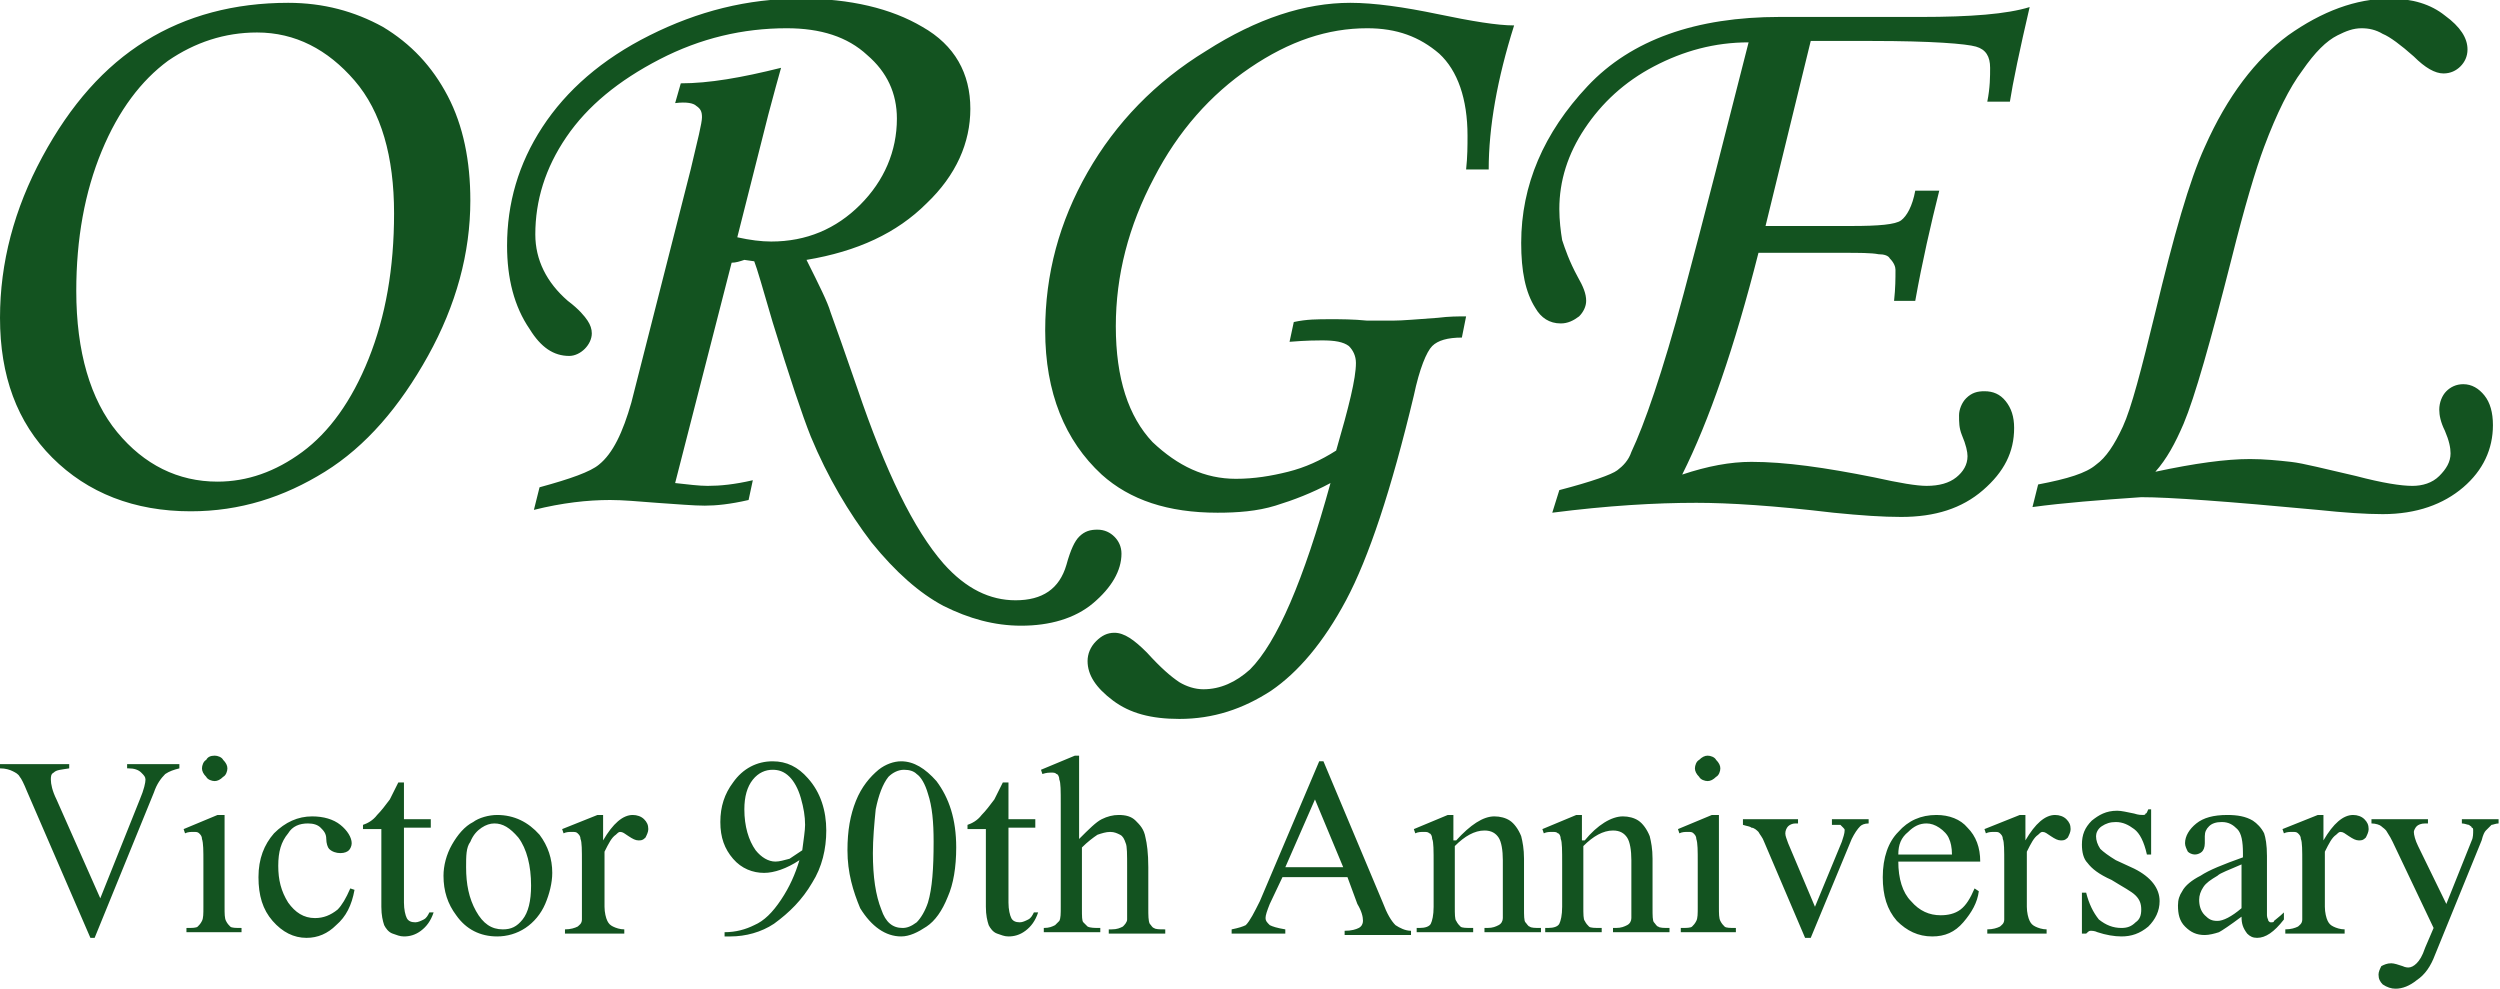 <?xml version="1.0" encoding="utf-8"?>
<!-- Generator: Adobe Illustrator 21.1.0, SVG Export Plug-In . SVG Version: 6.00 Build 0)  -->
<svg version="1.1" id="レイヤー_1" xmlns="http://www.w3.org/2000/svg" xmlns:xlink="http://www.w3.org/1999/xlink" x="0px"
	 y="0px" width="177px" height="70px" viewBox="0 0 177 70" style="enable-background:new 0 0 177 70;" xml:space="preserve">
<style type="text/css">
	.st0{fill:#135320;}
</style>
<path class="st0" d="M20.4,0.2c2.5,0,4.7,0.6,6.7,1.7c2,1.2,3.5,2.8,4.6,4.9c1.1,2.1,1.6,4.6,1.6,7.4c0,3.7-1,7.4-3,11
	c-2,3.6-4.4,6.4-7.3,8.2c-2.9,1.8-6,2.8-9.5,2.8c-4,0-7.3-1.3-9.8-3.8c-2.5-2.5-3.7-5.8-3.7-9.9c0-3.9,1-7.7,3-11.4
	c2-3.7,4.4-6.4,7.3-8.2C13.2,1.1,16.6,0.2,20.4,0.2z M18.2,2.3c-2.3,0-4.4,0.7-6.3,2C10,5.7,8.4,7.8,7.2,10.7
	c-1.2,2.9-1.8,6.2-1.8,9.9c0,4.3,1,7.7,2.9,10c1.9,2.3,4.3,3.5,7.1,3.5c2.1,0,4.1-0.7,6-2.1c1.9-1.4,3.5-3.6,4.7-6.6
	c1.2-3,1.8-6.4,1.8-10.3c0-4-0.9-7.2-2.8-9.4C23.2,3.5,20.9,2.3,18.2,2.3z M51.8,18.6l-4,15.6c0.9,0.1,1.7,0.2,2.3,0.2
	c0.9,0,1.9-0.1,3.2-0.4L53,35.4c-1.3,0.3-2.3,0.4-3.1,0.4c-0.8,0-1.9-0.1-3.4-0.2c-1.3-0.1-2.4-0.2-3.3-0.2c-1.6,0-3.4,0.2-5.4,0.7
	l0.4-1.6c2.2-0.6,3.6-1.1,4.2-1.6c1-0.8,1.7-2.3,2.3-4.4L48.9,12c0.5-2.1,0.8-3.3,0.8-3.7c0-0.4-0.1-0.6-0.4-0.8
	c-0.2-0.2-0.7-0.3-1.5-0.2l0.4-1.4c2,0,4.3-0.4,7.1-1.1c-0.2,0.7-0.5,1.8-0.9,3.3l-2.2,8.7c0.9,0.2,1.7,0.3,2.4,0.3
	c2.5,0,4.6-0.9,6.3-2.6c1.7-1.7,2.6-3.8,2.6-6.1c0-1.8-0.7-3.3-2.1-4.5C60,2.6,58.1,2,55.7,2c-3.1,0-6.1,0.7-9,2.2
	c-2.9,1.5-5.1,3.3-6.6,5.5c-1.5,2.2-2.2,4.5-2.2,6.9c0,1.8,0.8,3.4,2.3,4.7c0.8,0.6,1.2,1.1,1.4,1.4c0.2,0.3,0.3,0.6,0.3,0.9
	c0,0.4-0.2,0.8-0.5,1.1c-0.3,0.3-0.7,0.5-1.1,0.5c-1.1,0-2-0.6-2.8-1.9c-1.1-1.6-1.6-3.6-1.6-5.9c0-3,0.8-5.8,2.5-8.4
	c1.7-2.6,4.2-4.8,7.6-6.5c3.4-1.7,6.9-2.6,10.7-2.6c3.5,0,6.4,0.7,8.6,2c2.3,1.3,3.4,3.3,3.4,5.8c0,2.4-1,4.7-3.1,6.7
	c-2.1,2.1-4.9,3.4-8.5,4c0.9,1.8,1.5,3,1.7,3.7c0.4,1.1,1,2.8,1.9,5.4c2,5.9,4,10,6.1,12.4c1.6,1.8,3.3,2.6,5.1,2.6
	c1.9,0,3.1-0.8,3.6-2.5c0.3-1.1,0.6-1.7,0.9-2c0.4-0.4,0.8-0.5,1.3-0.5c0.5,0,0.9,0.2,1.2,0.5c0.3,0.3,0.5,0.7,0.5,1.2
	c0,1.2-0.7,2.4-2,3.5c-1.3,1.1-3.1,1.6-5.1,1.6c-1.9,0-3.7-0.5-5.5-1.4c-1.7-0.9-3.4-2.4-5.1-4.5c-1.6-2.1-3.1-4.6-4.3-7.5
	c-0.6-1.5-1.5-4.2-2.7-8.1c-0.7-2.4-1.1-3.8-1.3-4.3l-0.7-0.1C52.4,18.5,52.1,18.6,51.8,18.6z M105.4,12h-1.6
	c0.1-0.9,0.1-1.7,0.1-2.4c0-2.6-0.7-4.6-2-5.8c-1.4-1.2-3-1.8-5.1-1.8c-2.8,0-5.5,0.9-8.3,2.8c-2.8,1.9-5.1,4.5-6.8,7.8
	c-1.8,3.4-2.7,6.9-2.7,10.5c0,3.7,0.9,6.4,2.6,8.2c1.8,1.7,3.7,2.6,5.9,2.6c1.3,0,2.5-0.2,3.7-0.5c1.2-0.3,2.3-0.8,3.4-1.5
	c0.9-3.1,1.4-5.1,1.4-6.2c0-0.5-0.2-0.9-0.5-1.2c-0.4-0.3-1-0.4-1.9-0.4c-0.3,0-1.1,0-2.3,0.1l0.3-1.4c0.9-0.2,1.7-0.2,2.6-0.2
	c0.7,0,1.6,0,2.6,0.1c0.8,0,1.4,0,1.8,0c0.7,0,1.8-0.1,3.2-0.2c0.8-0.1,1.4-0.1,2-0.1l-0.3,1.5c-1,0-1.7,0.2-2.1,0.6
	c-0.4,0.4-0.9,1.6-1.3,3.5c-1.6,6.7-3.2,11.5-4.8,14.5c-1.6,3-3.4,5.1-5.3,6.4c-2,1.3-4.1,2-6.5,2c-2,0-3.5-0.4-4.7-1.3
	c-1.2-0.9-1.8-1.8-1.8-2.8c0-0.5,0.2-1,0.6-1.4c0.4-0.4,0.8-0.6,1.3-0.6c0.7,0,1.4,0.5,2.3,1.4c1,1.1,1.7,1.7,2.3,2.1
	c0.5,0.3,1.1,0.5,1.7,0.5c1.2,0,2.3-0.5,3.3-1.4c1.9-1.9,3.8-6.3,5.7-13.2c-1.3,0.7-2.6,1.2-3.9,1.6c-1.3,0.4-2.7,0.5-4.1,0.5
	c-3.5,0-6.2-0.9-8.2-2.7c-2.6-2.4-4-5.8-4-10.2c0-4,1-7.7,3-11.2c2-3.5,4.8-6.4,8.4-8.6c3.6-2.3,7-3.4,10.2-3.4
	c1.7,0,3.8,0.3,6.2,0.8c2.4,0.5,4.2,0.8,5.4,0.8C106,5.6,105.4,9,105.4,12z M142.3,7.2h-1.6c0.2-1,0.2-1.8,0.2-2.4
	c0-0.8-0.3-1.3-1-1.5c-0.7-0.2-3.1-0.4-7.4-0.4l-4.3,0L125,16h6.1c1.9,0,3.1-0.1,3.5-0.4c0.4-0.3,0.8-1,1-2.1h1.7
	c-0.6,2.4-1.2,5-1.7,7.8h-1.5c0.1-0.9,0.1-1.6,0.1-2.2c0-0.2-0.1-0.5-0.4-0.8c-0.1-0.2-0.4-0.3-0.8-0.3c-0.5-0.1-1.4-0.1-2.5-0.1h-6
	c-1.7,6.7-3.5,11.9-5.4,15.7c1.8-0.6,3.4-0.9,4.9-0.9c2.4,0,5.2,0.4,8.7,1.1c1.8,0.4,3,0.6,3.7,0.6c0.9,0,1.6-0.2,2.1-0.6
	c0.5-0.4,0.8-0.9,0.8-1.5c0-0.3-0.1-0.8-0.4-1.5c-0.2-0.5-0.2-0.9-0.2-1.4c0-0.4,0.2-0.9,0.5-1.2c0.4-0.4,0.8-0.5,1.3-0.5
	c0.6,0,1.1,0.2,1.5,0.7c0.4,0.5,0.6,1.1,0.6,1.9c0,1.7-0.7,3.1-2.2,4.4c-1.5,1.3-3.4,1.9-5.8,1.9c-1.3,0-2.8-0.1-4.8-0.3
	c-4.2-0.5-7.4-0.7-9.7-0.7c-2.9,0-6.3,0.2-10.2,0.7l0.5-1.6c2.3-0.6,3.7-1.1,4.1-1.4c0.4-0.3,0.8-0.7,1-1.3
	c0.9-1.9,2.2-5.6,3.7-11.2c1.5-5.6,3-11.5,4.6-17.8c-2.4,0-4.6,0.6-6.7,1.7c-2.1,1.1-3.7,2.6-4.9,4.4c-1.2,1.8-1.8,3.7-1.8,5.7
	c0,0.8,0.1,1.6,0.2,2.2c0.2,0.6,0.5,1.5,1.1,2.6c0.4,0.7,0.6,1.2,0.6,1.7c0,0.4-0.2,0.8-0.5,1.1c-0.4,0.3-0.8,0.5-1.3,0.5
	c-0.8,0-1.4-0.4-1.8-1.1c-0.7-1.1-1-2.6-1-4.6c0-4.1,1.6-7.8,4.7-11.1c3.1-3.3,7.7-4.9,13.6-4.9H136c3.5,0,6.1-0.2,7.7-0.7
	C143,3.5,142.5,5.9,142.3,7.2z M143.9,35.9l0.4-1.6c2.1-0.4,3.4-0.8,4.1-1.4c0.7-0.5,1.3-1.4,1.9-2.7c0.6-1.3,1.3-4,2.3-8.1
	c1.3-5.4,2.4-9.3,3.5-11.7c1.6-3.6,3.6-6.2,5.9-7.9c2.4-1.7,4.8-2.6,7.2-2.6c1.6,0,2.9,0.4,3.9,1.2c1.1,0.8,1.6,1.6,1.6,2.4
	c0,0.5-0.2,0.9-0.5,1.2c-0.3,0.3-0.7,0.5-1.2,0.5c-0.6,0-1.3-0.4-2.1-1.2c-0.9-0.8-1.7-1.4-2.2-1.6c-0.5-0.3-1-0.4-1.5-0.4
	c-0.6,0-1.1,0.2-1.7,0.5c-0.8,0.4-1.6,1.2-2.5,2.5c-0.9,1.2-1.8,3-2.7,5.4c-0.6,1.6-1.4,4.3-2.3,7.9c-1.5,5.9-2.6,9.8-3.4,11.7
	c-0.6,1.4-1.2,2.5-2,3.4c2.8-0.6,5-0.9,6.7-0.9c1,0,2,0.1,2.9,0.2c0.9,0.1,2.4,0.5,4.6,1c1.9,0.5,3.2,0.7,4,0.7
	c0.7,0,1.4-0.2,1.9-0.7c0.5-0.5,0.8-1,0.8-1.6c0-0.4-0.1-0.9-0.4-1.6c-0.3-0.6-0.4-1.1-0.4-1.5c0-0.5,0.2-1,0.5-1.3
	c0.3-0.3,0.7-0.5,1.2-0.5c0.6,0,1.1,0.3,1.5,0.8c0.4,0.5,0.6,1.2,0.6,2.1c0,1.7-0.7,3.2-2.1,4.4c-1.4,1.2-3.3,1.9-5.7,1.9
	c-1.2,0-2.7-0.1-4.6-0.3c-6.4-0.6-10.5-0.9-12.5-0.9C148.7,35.4,146.1,35.6,143.9,35.9z M12.7,54.1v0.3c-0.4,0.1-0.7,0.2-1,0.4
	c-0.3,0.3-0.6,0.7-0.8,1.3L6.7,66.4H6.4L1.9,56c-0.2-0.5-0.4-0.9-0.5-1c-0.1-0.2-0.3-0.3-0.5-0.4c-0.2-0.1-0.5-0.2-0.9-0.2v-0.3h4.9
	v0.3c-0.6,0.1-0.9,0.1-1.1,0.3c-0.2,0.1-0.2,0.3-0.2,0.5c0,0.3,0.1,0.8,0.4,1.4l3.1,7l2.8-7c0.3-0.7,0.4-1.2,0.4-1.4
	c0-0.2-0.1-0.3-0.3-0.5c-0.2-0.2-0.5-0.3-0.9-0.3c0,0-0.1,0-0.1,0v-0.3H12.7z M15.9,57.7v6.5c0,0.5,0,0.8,0.1,1
	c0.1,0.2,0.2,0.3,0.3,0.4c0.1,0.1,0.4,0.1,0.8,0.1v0.3h-3.9v-0.3c0.4,0,0.7,0,0.8-0.1c0.1-0.1,0.2-0.2,0.3-0.4
	c0.1-0.2,0.1-0.5,0.1-1v-3.1c0-0.9,0-1.4-0.1-1.7c0-0.2-0.1-0.3-0.2-0.4c-0.1-0.1-0.2-0.1-0.4-0.1c-0.2,0-0.4,0-0.6,0.1l-0.1-0.3
	l2.4-1H15.9z M15.2,53.5c0.2,0,0.5,0.1,0.6,0.3c0.2,0.2,0.3,0.4,0.3,0.6c0,0.2-0.1,0.5-0.3,0.6c-0.2,0.2-0.4,0.3-0.6,0.3
	c-0.2,0-0.5-0.1-0.6-0.3c-0.2-0.2-0.3-0.4-0.3-0.6c0-0.2,0.1-0.5,0.3-0.6C14.7,53.6,14.9,53.5,15.2,53.5z M25.1,63
	c-0.2,1.1-0.6,1.9-1.3,2.5c-0.6,0.6-1.3,0.9-2.1,0.9c-0.9,0-1.7-0.4-2.4-1.2c-0.7-0.8-1-1.8-1-3.1c0-1.3,0.4-2.3,1.1-3.1
	c0.8-0.8,1.7-1.2,2.7-1.2c0.8,0,1.5,0.2,2,0.6c0.5,0.4,0.8,0.9,0.8,1.3c0,0.2-0.1,0.4-0.2,0.5c-0.1,0.1-0.3,0.2-0.6,0.2
	c-0.3,0-0.6-0.1-0.8-0.3c-0.1-0.1-0.2-0.4-0.2-0.7c0-0.4-0.2-0.6-0.4-0.8c-0.2-0.2-0.5-0.3-0.9-0.3c-0.6,0-1.1,0.2-1.4,0.7
	c-0.5,0.6-0.7,1.3-0.7,2.3c0,1,0.2,1.8,0.7,2.6c0.5,0.7,1.1,1.1,1.9,1.1c0.6,0,1.1-0.2,1.6-0.6c0.3-0.3,0.6-0.8,0.9-1.5L25.1,63z
	 M28.6,55.3V58h1.9v0.6h-1.9v5.3c0,0.5,0.1,0.9,0.2,1.1c0.1,0.2,0.3,0.3,0.6,0.3c0.2,0,0.4-0.1,0.6-0.2c0.2-0.1,0.3-0.3,0.4-0.5h0.3
	c-0.2,0.6-0.5,1-0.9,1.3c-0.4,0.3-0.8,0.4-1.2,0.4c-0.3,0-0.5-0.1-0.8-0.2c-0.3-0.1-0.5-0.4-0.6-0.6c-0.1-0.3-0.2-0.7-0.2-1.3v-5.5
	h-1.3v-0.3c0.3-0.1,0.7-0.3,1-0.7c0.3-0.3,0.6-0.7,0.9-1.1c0.1-0.2,0.3-0.6,0.6-1.2H28.6z M35.2,57.7c1.2,0,2.2,0.5,3,1.4
	c0.6,0.8,0.9,1.7,0.9,2.7c0,0.7-0.2,1.5-0.5,2.2c-0.3,0.7-0.8,1.3-1.4,1.7c-0.6,0.4-1.3,0.6-2,0.6c-1.2,0-2.2-0.5-2.9-1.5
	c-0.6-0.8-0.9-1.7-0.9-2.8c0-0.7,0.2-1.5,0.6-2.2c0.4-0.7,0.9-1.3,1.5-1.6C33.9,57.9,34.6,57.7,35.2,57.7z M35,58.3
	c-0.3,0-0.6,0.1-0.9,0.3c-0.3,0.2-0.6,0.5-0.8,1C33,60,33,60.6,33,61.4c0,1.2,0.2,2.2,0.7,3.1c0.5,0.9,1.1,1.3,1.9,1.3
	c0.6,0,1-0.2,1.4-0.7c0.4-0.5,0.6-1.3,0.6-2.4c0-1.4-0.3-2.6-0.9-3.4C36.1,58.6,35.6,58.3,35,58.3z M42.7,57.7v1.8
	c0.7-1.2,1.4-1.8,2.1-1.8c0.3,0,0.6,0.1,0.8,0.3c0.2,0.2,0.3,0.4,0.3,0.7c0,0.2-0.1,0.4-0.2,0.6c-0.2,0.2-0.3,0.2-0.5,0.2
	c-0.2,0-0.4-0.1-0.7-0.3c-0.3-0.2-0.4-0.3-0.6-0.3c-0.1,0-0.2,0.1-0.3,0.2c-0.3,0.2-0.5,0.6-0.8,1.2v3.9c0,0.4,0.1,0.8,0.2,1
	c0.1,0.2,0.2,0.3,0.4,0.4c0.2,0.1,0.5,0.2,0.8,0.2v0.3H40v-0.3c0.4,0,0.7-0.1,0.9-0.2c0.1-0.1,0.3-0.2,0.3-0.5c0-0.1,0-0.4,0-0.9
	v-3.1c0-0.9,0-1.5-0.1-1.7c0-0.2-0.1-0.3-0.2-0.4c-0.1-0.1-0.2-0.1-0.4-0.1c-0.2,0-0.4,0-0.6,0.1l-0.1-0.3l2.5-1H42.7z M51.3,66.3
	V66c0.8,0,1.5-0.2,2.1-0.5c0.7-0.3,1.3-0.9,1.9-1.8c0.6-0.9,1-1.8,1.3-2.8c-0.9,0.6-1.8,0.9-2.5,0.9c-0.8,0-1.6-0.3-2.2-1
	c-0.6-0.7-0.9-1.5-0.9-2.6c0-1.1,0.3-2,0.9-2.8c0.7-1,1.7-1.5,2.8-1.5c1,0,1.8,0.4,2.5,1.2c0.9,1,1.3,2.3,1.3,3.7
	c0,1.3-0.3,2.6-1,3.7c-0.7,1.2-1.6,2.1-2.7,2.9c-0.9,0.6-2,0.9-3.1,0.9H51.3z M56.8,60.2c0.1-0.8,0.2-1.4,0.2-1.8
	c0-0.6-0.1-1.2-0.3-1.9c-0.2-0.7-0.5-1.2-0.8-1.5c-0.4-0.4-0.8-0.5-1.2-0.5c-0.5,0-1,0.2-1.4,0.7c-0.4,0.5-0.6,1.2-0.6,2.1
	c0,1.2,0.3,2.2,0.8,2.9c0.4,0.5,0.9,0.8,1.4,0.8c0.3,0,0.6-0.1,1-0.2C56.2,60.6,56.5,60.4,56.8,60.2z M60,60.2
	c0-1.4,0.2-2.5,0.6-3.5c0.4-1,1-1.7,1.6-2.2c0.5-0.4,1.1-0.6,1.6-0.6c0.9,0,1.7,0.5,2.5,1.4c0.9,1.2,1.4,2.7,1.4,4.7
	c0,1.4-0.2,2.6-0.6,3.5c-0.4,1-0.9,1.7-1.5,2.1c-0.6,0.4-1.2,0.7-1.8,0.7c-1.1,0-2.1-0.7-2.9-2C60.4,63.1,60,61.8,60,60.2z
	 M61.8,60.4c0,1.7,0.2,3,0.6,4c0.3,0.9,0.8,1.3,1.5,1.3c0.3,0,0.6-0.1,1-0.4c0.3-0.3,0.6-0.8,0.8-1.4c0.3-1,0.4-2.4,0.4-4.3
	c0-1.4-0.1-2.5-0.4-3.4c-0.2-0.7-0.5-1.2-0.8-1.4c-0.2-0.2-0.5-0.3-0.9-0.3c-0.4,0-0.8,0.2-1.1,0.5c-0.4,0.5-0.7,1.3-0.9,2.3
	C61.9,58.3,61.8,59.4,61.8,60.4z M71.4,55.3V58h1.9v0.6h-1.9v5.3c0,0.5,0.1,0.9,0.2,1.1c0.1,0.2,0.3,0.3,0.6,0.3
	c0.2,0,0.4-0.1,0.6-0.2c0.2-0.1,0.3-0.3,0.4-0.5h0.3c-0.2,0.6-0.5,1-0.9,1.3c-0.4,0.3-0.8,0.4-1.2,0.4c-0.3,0-0.5-0.1-0.8-0.2
	c-0.3-0.1-0.5-0.4-0.6-0.6c-0.1-0.3-0.2-0.7-0.2-1.3v-5.5h-1.3v-0.3c0.3-0.1,0.7-0.3,1-0.7c0.3-0.3,0.6-0.7,0.9-1.1
	c0.1-0.2,0.3-0.6,0.6-1.2H71.4z M76.4,53.5v5.9c0.7-0.7,1.2-1.2,1.6-1.4c0.4-0.2,0.8-0.3,1.2-0.3c0.5,0,0.9,0.1,1.2,0.4
	c0.3,0.3,0.6,0.6,0.7,1.2c0.1,0.4,0.2,1.1,0.2,2.1v2.9c0,0.5,0,0.9,0.1,1.1c0.1,0.1,0.2,0.3,0.3,0.3c0.1,0.1,0.4,0.1,0.8,0.1v0.3h-4
	v-0.3h0.2c0.4,0,0.6-0.1,0.8-0.2c0.1-0.1,0.3-0.3,0.3-0.5c0-0.1,0-0.4,0-0.8v-2.9c0-0.9,0-1.5-0.1-1.7c-0.1-0.3-0.2-0.5-0.4-0.6
	c-0.2-0.1-0.4-0.2-0.7-0.2c-0.3,0-0.6,0.1-0.9,0.2c-0.3,0.2-0.7,0.5-1.1,0.9v4.3c0,0.6,0,0.9,0.1,1c0.1,0.1,0.2,0.2,0.3,0.3
	c0.2,0.1,0.5,0.1,0.9,0.1v0.3h-4v-0.3c0.4,0,0.6-0.1,0.8-0.2c0.1-0.1,0.2-0.2,0.3-0.3c0.1-0.2,0.1-0.5,0.1-1v-7.3
	c0-0.9,0-1.5-0.1-1.7c0-0.2-0.1-0.4-0.2-0.4c-0.1-0.1-0.2-0.1-0.4-0.1c-0.1,0-0.3,0-0.6,0.1l-0.1-0.3l2.4-1H76.4z M95.4,62.1h-4.6
	L89.9,64c-0.2,0.5-0.3,0.8-0.3,1c0,0.2,0.1,0.3,0.3,0.5c0.2,0.1,0.5,0.2,1.1,0.3v0.3h-3.8v-0.3c0.5-0.1,0.8-0.2,1-0.3
	c0.3-0.3,0.6-0.9,1-1.7l4.2-9.9h0.3l4.2,10c0.3,0.8,0.6,1.3,0.9,1.6c0.3,0.2,0.7,0.4,1.1,0.4v0.3h-4.7v-0.3c0.5,0,0.8-0.1,1-0.2
	c0.2-0.1,0.3-0.3,0.3-0.5c0-0.3-0.1-0.7-0.4-1.2L95.4,62.1z M95.1,61.4l-2-4.8L91,61.4H95.1z M103.1,59.5c1-1.1,1.9-1.7,2.7-1.7
	c0.4,0,0.8,0.1,1.1,0.3c0.3,0.2,0.6,0.6,0.8,1.1c0.1,0.4,0.2,0.9,0.2,1.6v3.5c0,0.5,0,0.9,0.1,1c0.1,0.1,0.2,0.3,0.3,0.3
	c0.1,0.1,0.4,0.1,0.8,0.1v0.3h-4v-0.3h0.2c0.4,0,0.6-0.1,0.8-0.2c0.2-0.1,0.3-0.3,0.3-0.5c0-0.1,0-0.4,0-0.8v-3.3
	c0-0.7-0.1-1.3-0.3-1.6c-0.2-0.3-0.5-0.5-1-0.5c-0.7,0-1.4,0.4-2.1,1.1v4.3c0,0.5,0,0.9,0.1,1c0.1,0.2,0.2,0.3,0.3,0.4
	c0.1,0.1,0.4,0.1,0.9,0.1v0.3h-4v-0.3h0.2c0.4,0,0.7-0.1,0.8-0.3c0.1-0.2,0.2-0.6,0.2-1.2v-3c0-1,0-1.6-0.1-1.8
	c0-0.2-0.1-0.4-0.2-0.4c-0.1-0.1-0.2-0.1-0.4-0.1c-0.2,0-0.4,0-0.6,0.1l-0.1-0.3l2.4-1h0.4V59.5z M112.2,59.5
	c0.9-1.1,1.9-1.7,2.7-1.7c0.4,0,0.8,0.1,1.1,0.3c0.3,0.2,0.6,0.6,0.8,1.1c0.1,0.4,0.2,0.9,0.2,1.6v3.5c0,0.5,0,0.9,0.1,1
	c0.1,0.1,0.2,0.3,0.3,0.3c0.1,0.1,0.4,0.1,0.8,0.1v0.3h-4v-0.3h0.2c0.4,0,0.6-0.1,0.8-0.2c0.2-0.1,0.3-0.3,0.3-0.5
	c0-0.1,0-0.4,0-0.8v-3.3c0-0.7-0.1-1.3-0.3-1.6c-0.2-0.3-0.5-0.5-1-0.5c-0.7,0-1.4,0.4-2.1,1.1v4.3c0,0.5,0,0.9,0.1,1
	c0.1,0.2,0.2,0.3,0.3,0.4c0.1,0.1,0.4,0.1,0.9,0.1v0.3h-4v-0.3h0.2c0.4,0,0.7-0.1,0.8-0.3c0.1-0.2,0.2-0.6,0.2-1.2v-3
	c0-1,0-1.6-0.1-1.8c0-0.2-0.1-0.4-0.2-0.4c-0.1-0.1-0.2-0.1-0.4-0.1c-0.2,0-0.4,0-0.6,0.1l-0.1-0.3l2.4-1h0.4V59.5z M121.7,57.7v6.5
	c0,0.5,0,0.8,0.1,1c0.1,0.2,0.2,0.3,0.3,0.4c0.1,0.1,0.4,0.1,0.8,0.1v0.3H119v-0.3c0.4,0,0.7,0,0.8-0.1c0.1-0.1,0.2-0.2,0.3-0.4
	c0.1-0.2,0.1-0.5,0.1-1v-3.1c0-0.9,0-1.4-0.1-1.7c0-0.2-0.1-0.3-0.2-0.4c-0.1-0.1-0.2-0.1-0.4-0.1c-0.2,0-0.4,0-0.6,0.1l-0.1-0.3
	l2.4-1H121.7z M120.9,53.5c0.2,0,0.5,0.1,0.6,0.3c0.2,0.2,0.3,0.4,0.3,0.6c0,0.2-0.1,0.5-0.3,0.6c-0.2,0.2-0.4,0.3-0.6,0.3
	c-0.2,0-0.5-0.1-0.6-0.3c-0.2-0.2-0.3-0.4-0.3-0.6c0-0.2,0.1-0.5,0.3-0.6C120.5,53.6,120.7,53.5,120.9,53.5z M123.5,58h3.8v0.3h-0.2
	c-0.2,0-0.4,0.1-0.5,0.2c-0.1,0.1-0.2,0.3-0.2,0.5c0,0.2,0.1,0.4,0.2,0.7l1.9,4.5l1.9-4.6c0.1-0.3,0.2-0.6,0.2-0.8
	c0-0.1,0-0.1-0.1-0.2c-0.1-0.1-0.1-0.1-0.2-0.2c-0.1,0-0.3,0-0.6,0V58h2.6v0.3c-0.3,0-0.5,0.1-0.6,0.2c-0.2,0.2-0.4,0.5-0.6,0.9
	l-2.9,7h-0.4l-2.9-6.8c-0.1-0.3-0.3-0.5-0.4-0.7c-0.1-0.1-0.3-0.3-0.5-0.3c-0.1-0.1-0.3-0.1-0.6-0.2V58z M134.4,61
	c0,1.2,0.3,2.2,0.9,2.8c0.6,0.7,1.3,1,2.1,1c0.5,0,1-0.1,1.4-0.4c0.4-0.3,0.7-0.8,1-1.5l0.3,0.2c-0.1,0.8-0.5,1.5-1.1,2.2
	c-0.6,0.7-1.3,1-2.2,1c-1,0-1.8-0.4-2.5-1.1c-0.7-0.8-1-1.8-1-3.1c0-1.4,0.4-2.5,1.1-3.2c0.7-0.8,1.6-1.2,2.7-1.2
	c0.9,0,1.7,0.3,2.2,0.9c0.6,0.6,0.9,1.4,0.9,2.4H134.4z M134.4,60.5h3.8c0-0.5-0.1-0.9-0.2-1.1c-0.1-0.3-0.4-0.6-0.7-0.8
	c-0.3-0.2-0.6-0.3-0.9-0.3c-0.5,0-0.9,0.2-1.3,0.6C134.6,59.3,134.4,59.8,134.4,60.5z M143.4,57.7v1.8c0.7-1.2,1.4-1.8,2.1-1.8
	c0.3,0,0.6,0.1,0.8,0.3c0.2,0.2,0.3,0.4,0.3,0.7c0,0.2-0.1,0.4-0.2,0.6c-0.2,0.2-0.3,0.2-0.5,0.2c-0.2,0-0.4-0.1-0.7-0.3
	c-0.3-0.2-0.4-0.3-0.6-0.3c-0.1,0-0.2,0.1-0.3,0.2c-0.3,0.2-0.5,0.6-0.8,1.2v3.9c0,0.4,0.1,0.8,0.2,1c0.1,0.2,0.2,0.3,0.4,0.4
	c0.2,0.1,0.5,0.2,0.8,0.2v0.3h-4.2v-0.3c0.4,0,0.7-0.1,0.9-0.2c0.1-0.1,0.3-0.2,0.3-0.5c0-0.1,0-0.4,0-0.9v-3.1c0-0.9,0-1.5-0.1-1.7
	c0-0.2-0.1-0.3-0.2-0.4c-0.1-0.1-0.2-0.1-0.4-0.1c-0.2,0-0.4,0-0.6,0.1l-0.1-0.3l2.5-1H143.4z M152.3,57.7v2.8H152
	c-0.2-0.9-0.5-1.5-0.9-1.8c-0.4-0.3-0.8-0.5-1.3-0.5c-0.4,0-0.7,0.1-1,0.3c-0.3,0.2-0.4,0.5-0.4,0.7c0,0.3,0.1,0.6,0.3,0.9
	c0.2,0.2,0.6,0.5,1.1,0.8l1.3,0.6c1.2,0.6,1.8,1.4,1.8,2.3c0,0.7-0.3,1.3-0.8,1.8c-0.6,0.5-1.2,0.7-1.9,0.7c-0.5,0-1.1-0.1-1.7-0.3
	c-0.2-0.1-0.4-0.1-0.5-0.1c-0.1,0-0.2,0.1-0.3,0.2h-0.3v-2.9h0.3c0.2,0.8,0.5,1.4,0.9,1.9c0.5,0.4,1,0.6,1.6,0.6
	c0.4,0,0.7-0.1,1-0.4c0.3-0.2,0.4-0.5,0.4-0.9c0-0.4-0.1-0.7-0.4-1c-0.3-0.3-0.9-0.6-1.7-1.1c-0.9-0.4-1.4-0.8-1.7-1.2
	c-0.3-0.3-0.4-0.8-0.4-1.3c0-0.7,0.2-1.2,0.7-1.7c0.5-0.4,1-0.7,1.8-0.7c0.3,0,0.7,0.1,1.2,0.2c0.3,0.1,0.5,0.1,0.6,0.1
	c0.1,0,0.2,0,0.2-0.1c0.1,0,0.1-0.1,0.2-0.3H152.3z M158.7,64.9c-0.8,0.6-1.4,1-1.6,1.1c-0.3,0.1-0.7,0.2-1,0.2
	c-0.6,0-1-0.2-1.4-0.6c-0.4-0.4-0.5-0.9-0.5-1.5c0-0.4,0.1-0.7,0.3-1c0.2-0.4,0.7-0.8,1.3-1.1c0.6-0.4,1.6-0.8,3-1.3v-0.3
	c0-0.8-0.1-1.4-0.4-1.7c-0.3-0.3-0.6-0.5-1.1-0.5c-0.4,0-0.7,0.1-0.9,0.3c-0.2,0.2-0.3,0.4-0.3,0.7l0,0.5c0,0.3-0.1,0.5-0.2,0.6
	s-0.3,0.2-0.5,0.2c-0.2,0-0.4-0.1-0.5-0.2c-0.1-0.2-0.2-0.4-0.2-0.6c0-0.5,0.3-1,0.8-1.4c0.5-0.4,1.2-0.6,2.2-0.6
	c0.7,0,1.3,0.1,1.8,0.4c0.3,0.2,0.6,0.5,0.8,0.9c0.1,0.3,0.2,0.8,0.2,1.6v2.8c0,0.8,0,1.2,0,1.4c0,0.2,0.1,0.3,0.1,0.4
	c0.1,0.1,0.1,0.1,0.2,0.1c0.1,0,0.2,0,0.2-0.1c0.1-0.1,0.4-0.3,0.7-0.6v0.5c-0.7,0.9-1.3,1.3-1.9,1.3c-0.3,0-0.5-0.1-0.7-0.3
	C158.8,65.7,158.7,65.4,158.7,64.9z M158.7,64.3v-3.1c-0.9,0.4-1.5,0.6-1.7,0.8c-0.5,0.3-0.8,0.5-1,0.8c-0.2,0.3-0.3,0.6-0.3,0.9
	c0,0.4,0.1,0.8,0.4,1.1c0.3,0.3,0.5,0.4,0.9,0.4C157.4,65.2,158,64.9,158.7,64.3z M164.5,57.7v1.8c0.7-1.2,1.4-1.8,2.1-1.8
	c0.3,0,0.6,0.1,0.8,0.3c0.2,0.2,0.3,0.4,0.3,0.7c0,0.2-0.1,0.4-0.2,0.6c-0.2,0.2-0.3,0.2-0.5,0.2c-0.2,0-0.4-0.1-0.7-0.3
	c-0.3-0.2-0.4-0.3-0.6-0.3c-0.1,0-0.2,0.1-0.3,0.2c-0.3,0.2-0.5,0.6-0.8,1.2v3.9c0,0.4,0.1,0.8,0.2,1c0.1,0.2,0.2,0.3,0.4,0.4
	c0.2,0.1,0.5,0.2,0.8,0.2v0.3h-4.2v-0.3c0.4,0,0.7-0.1,0.9-0.2c0.1-0.1,0.3-0.2,0.3-0.5c0-0.1,0-0.4,0-0.9v-3.1c0-0.9,0-1.5-0.1-1.7
	c0-0.2-0.1-0.3-0.2-0.4c-0.1-0.1-0.2-0.1-0.4-0.1c-0.2,0-0.4,0-0.6,0.1l-0.1-0.3l2.5-1H164.5z M168.1,58h3.8v0.3h-0.2
	c-0.3,0-0.5,0.1-0.6,0.2c-0.1,0.1-0.2,0.3-0.2,0.4c0,0.2,0.1,0.6,0.3,1l2,4.1l1.8-4.5c0.1-0.2,0.1-0.5,0.1-0.7c0-0.1,0-0.2-0.1-0.2
	c0-0.1-0.1-0.1-0.2-0.2c-0.1,0-0.3-0.1-0.5-0.1V58h2.6v0.3c-0.2,0-0.4,0.1-0.5,0.1c-0.1,0.1-0.2,0.2-0.4,0.4
	c-0.1,0.1-0.2,0.3-0.3,0.7l-3.3,8.1c-0.3,0.8-0.7,1.4-1.3,1.8c-0.5,0.4-1,0.6-1.5,0.6c-0.3,0-0.6-0.1-0.9-0.3
	c-0.2-0.2-0.3-0.4-0.3-0.7c0-0.2,0.1-0.4,0.2-0.6c0.2-0.1,0.4-0.2,0.7-0.2c0.2,0,0.5,0.1,0.8,0.2c0.2,0.1,0.4,0.1,0.4,0.1
	c0.2,0,0.4-0.1,0.6-0.3c0.2-0.2,0.4-0.5,0.6-1.1l0.6-1.4l-2.9-6.1c-0.1-0.2-0.2-0.4-0.4-0.7c-0.1-0.2-0.3-0.3-0.4-0.4
	c-0.1-0.1-0.4-0.2-0.7-0.2V58z"/>
</svg>
